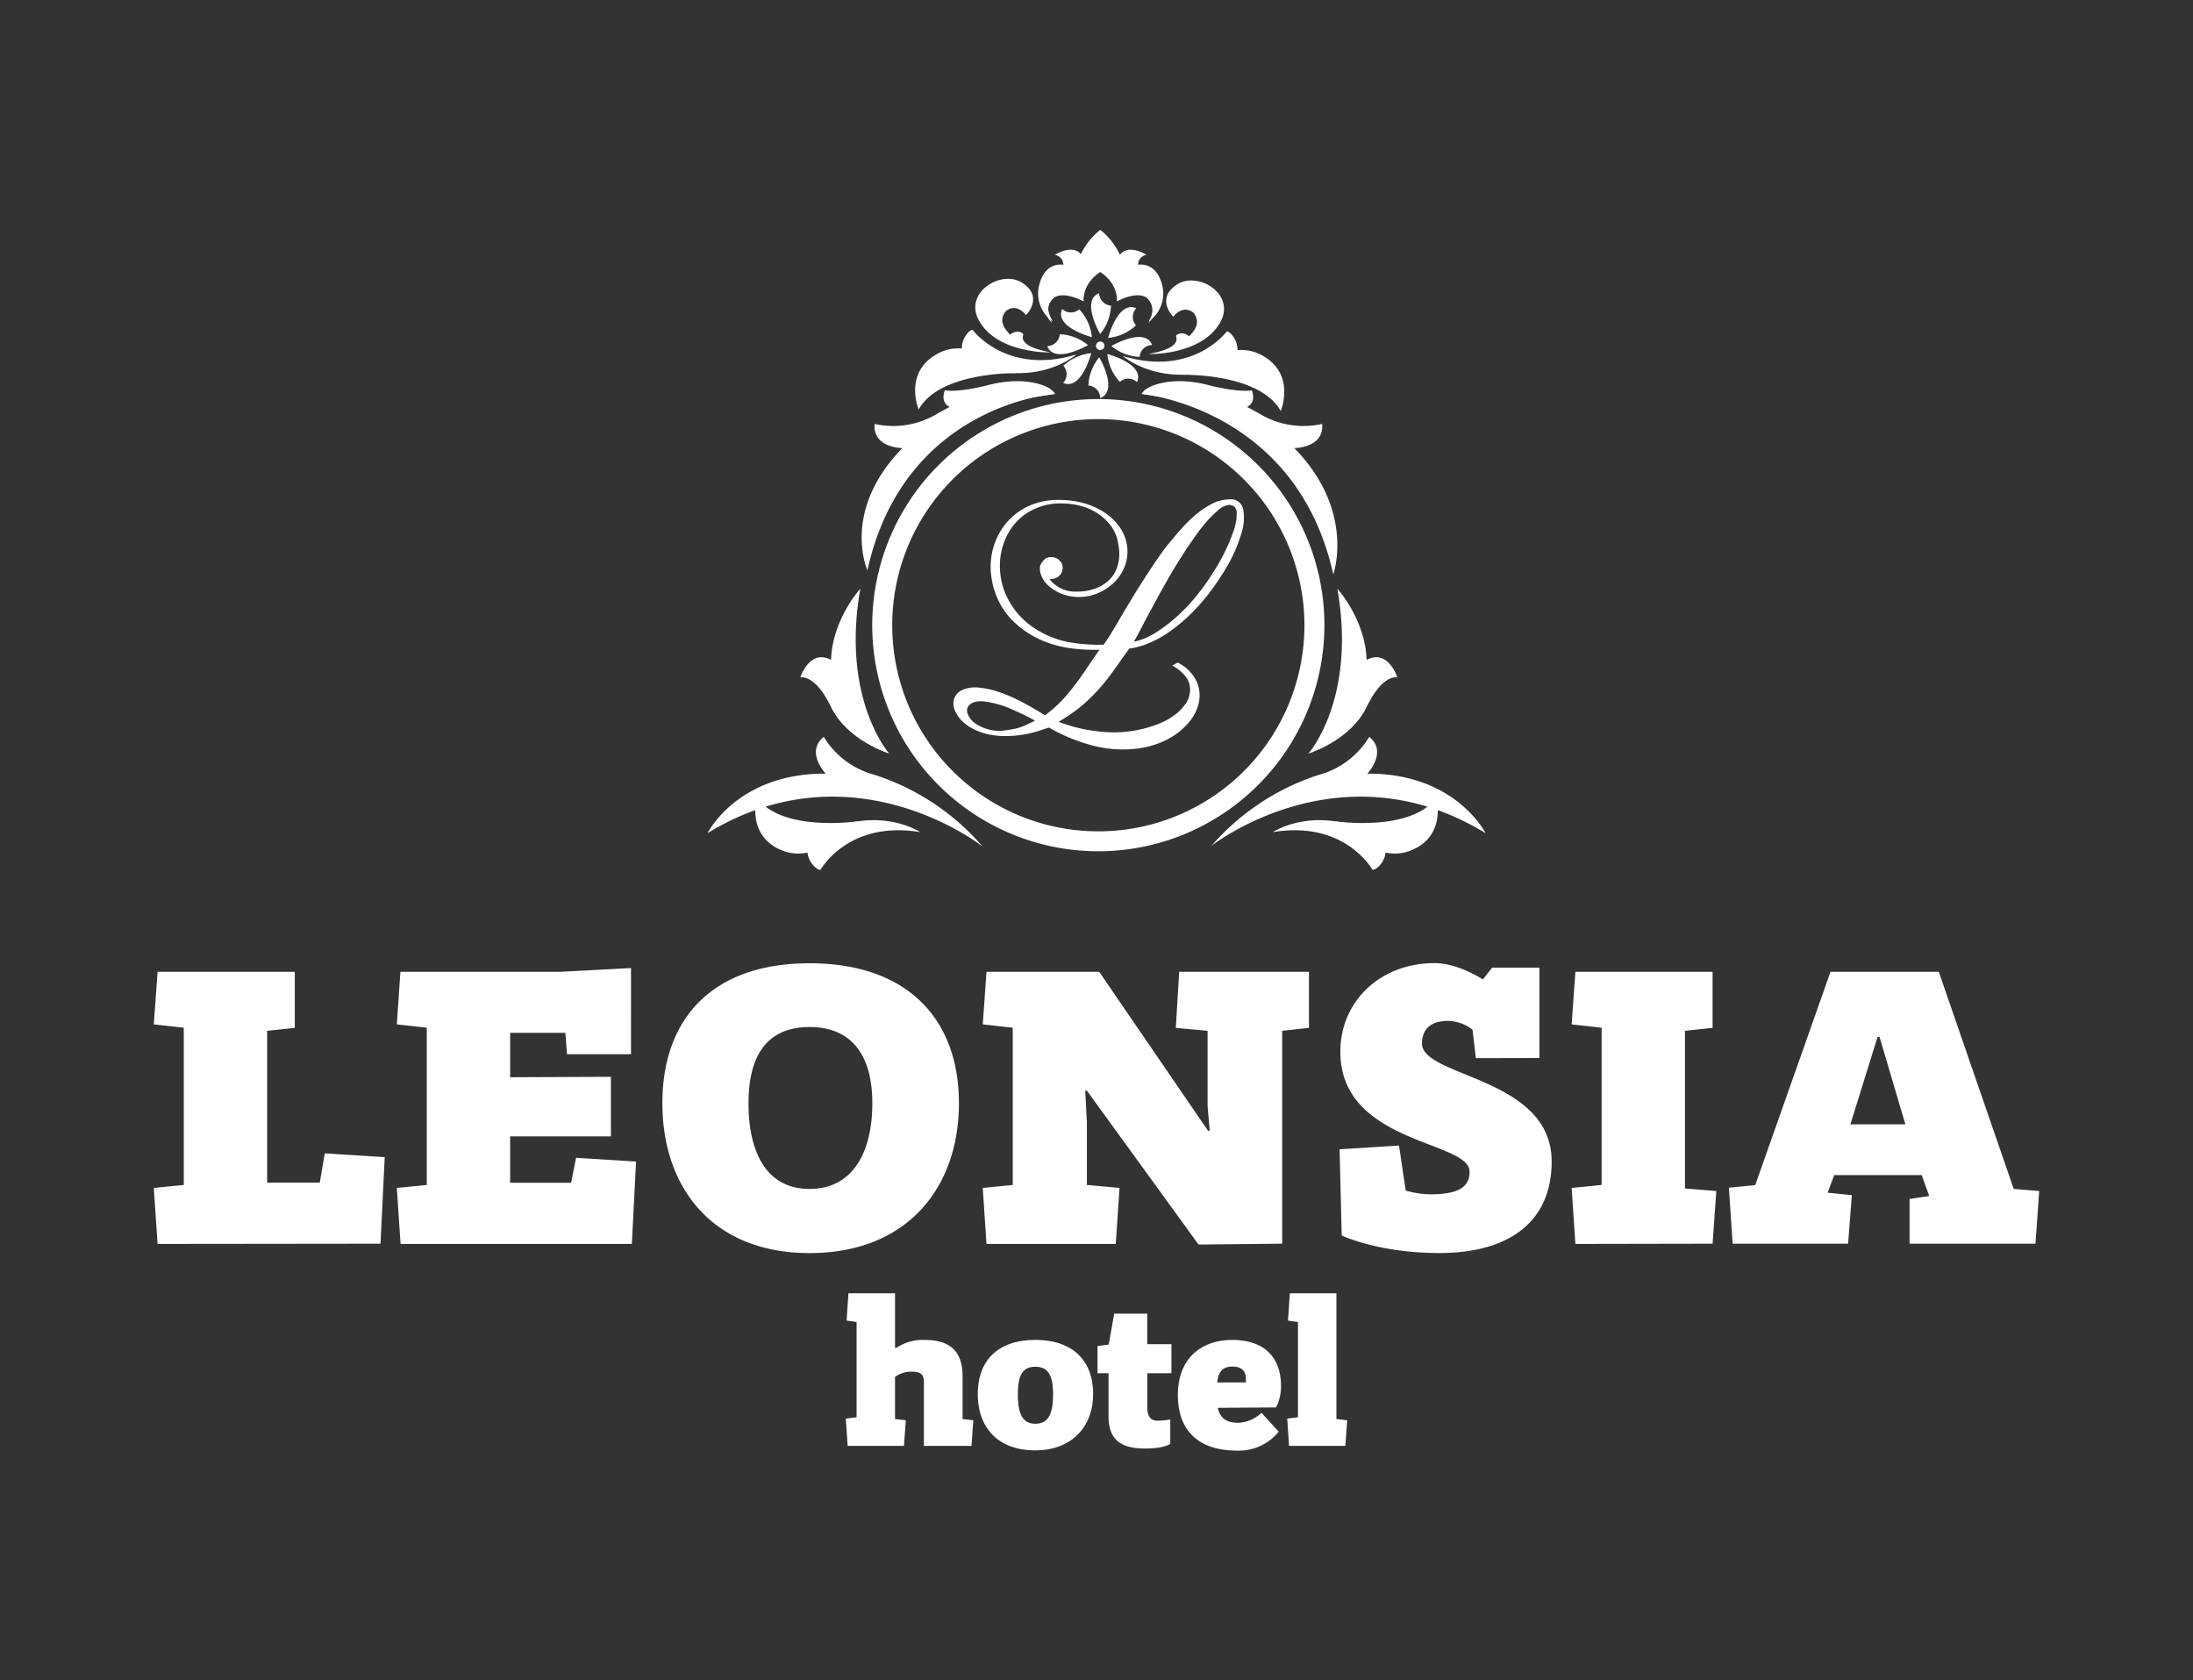 <?xml version="1.0" encoding="UTF-8"?> <svg xmlns="http://www.w3.org/2000/svg" id="Слой_1" data-name="Слой 1" viewBox="0 0 438.91 336.28"><rect x="0" y="0" width="438.91" height="336.28" fill="#333333" stroke="none"/><defs><style>.cls-1,.cls-2{fill:#fff;}.cls-2{fill-rule:evenodd;}</style></defs><path class="cls-1" d="M369.88,248.89l.75-9.71-4.85-.5,1.33-3.52h17.5l1.51,4.19-3.94.59v8.95h25.2l.75-10.54-5.1-.42-15-43.45H366.36l-15.07,42.69-5.27.51.75,11.21Zm6.28-41.43L381.34,225h-11l5.44-17.49Zm-33.4,41.43.75-10.54-6.28-.51V206.29l5.53-.59V194.48H315.3L314.55,205l6,.67v31.47l-6,.59.75,11.21ZM308.1,211.73V193.65h-9.46L296.8,196c-2.76-1.67-6.28-3.26-9.71-3.26-10.8,0-18.83,7.61-18.83,17.74,0,18.5,25.86,17.75,25.86,24,0,2.6-1.5,4.53-7.78,4.53a18.33,18.33,0,0,1-5-.76l-1.34-9-11.89.75.42,17.25s7.36,3.51,19.5,3.51c14.06,0,22.52-6.27,22.52-18.33,0-16.91-25.95-16.82-25.95-23.6,0-3,1.93-4.52,5.11-4.52a8.21,8.21,0,0,1,5,1.75l.67,5.7Zm-51.48,37.16v-42.6l5.36-.59V194.48H236l-.67,11.22,6.36.59v15.06l.42,4.94h-.33L220,194.48H197.44L196.69,205l6,.67v31.47l-6,.59.75,11.21h25.87l.75-11.21-6.53-.59V224.62l-.33-6.36h.33l22.35,30.8Zm-64.7-28.12c0-16.91-10.38-28-29.89-28s-29.46,11.13-29.46,28,10,30,29.46,30S191.92,237.76,191.92,220.77Zm-17.33,0c0,9.62-3.77,17.16-12.56,17.16s-12.22-7.54-12.22-17.16,3.77-15.24,12.22-15.24S174.59,211.22,174.59,220.77Zm-48.3-9.8V193.73l-14.15.75h-32L79.42,205l6,.67v31.47l-6,.59.75,11.21h46.29l.84-16.49-12-.75-1,5H102.1v-9.29h20.17V215.49l-20.17.09V206.7h11.05l.33,4.27ZM76.15,248.89,77,231.57l-12-.76-1,5.86H53.47V206.29L59,205.7V194.48H31.54L30.78,205l6,.67v31.47l-6,.59.76,11.21Z"></path><path class="cls-2" d="M215.47,70.93s-7,6.21-18.86,2.65c-7.31-2.2-2.78-8-1.91-7.52,0,0,6.75,9.15,20.77,4.87"></path><path class="cls-2" d="M203.32,74.68s-15.24-.32-19.46,7.26c0,0-3.24-7.66,4.13-11.34,6.79-3.4,15.33,4.08,15.33,4.08"></path><path class="cls-2" d="M216,61.9a2.53,2.53,0,0,1-2.13.59,2.57,2.57,0,0,1-1.28-.65l-.06.13c-1.38,3.61,6,5.5,6,5.5A9.48,9.48,0,0,0,216,61.9"></path><path class="cls-2" d="M212.1,66.89A2.55,2.55,0,0,1,211,68.81a2.48,2.48,0,0,1-1.36.45.5.5,0,0,0,0,.13c1.58,3.53,8.11-.33,8.11-.33a9.46,9.46,0,0,0-5.7-2.17"></path><path class="cls-2" d="M212.84,73.21a2.53,2.53,0,0,1-.06,3.41l.12.06c3.61,1.38,5.5-6,5.5-6a9.45,9.45,0,0,0-5.56,2.5"></path><path class="cls-2" d="M217.83,77.15a2.54,2.54,0,0,1,2.37,2.46l.13,0c3.53-1.58-.33-8.11-.33-8.11a9.48,9.48,0,0,0-2.17,5.7"></path><path class="cls-2" d="M224.15,76.41a2.53,2.53,0,0,1,3.41.06,1.33,1.33,0,0,1,.06-.12c1.38-3.61-6-5.5-6-5.5a9.45,9.45,0,0,0,2.5,5.56"></path><path class="cls-2" d="M228.09,71.42a2.54,2.54,0,0,1,2.45-2.37s0-.08,0-.13c-1.58-3.52-8.11.33-8.11.33a9.48,9.48,0,0,0,5.7,2.17"></path><path class="cls-2" d="M227.35,65.1a2.53,2.53,0,0,1,.06-3.41l-.12-.06c-3.62-1.37-5.51,6-5.51,6a9.52,9.52,0,0,0,5.57-2.51"></path><path class="cls-2" d="M222.36,61.16a2.52,2.52,0,0,1-1.92-1.09,2.56,2.56,0,0,1-.45-1.36l-.13,0c-3.52,1.58.33,8.12.33,8.12a9.51,9.51,0,0,0,2.17-5.71"></path><path class="cls-2" d="M224.72,71.24s7,6.21,18.86,2.66c7.31-2.2,2.78-8,1.91-7.53,0,0-6.75,9.16-20.77,4.87"></path><path class="cls-2" d="M236.87,75s15.24-.33,19.46,7.25c0,0,3.24-7.65-4.13-11.34C245.41,67.52,236.87,75,236.87,75"></path><path class="cls-2" d="M235.17,57.2h0c-3.77,2.82-.36,6.18-.36,6.18,2.19-2.66,4.11-.74,4.11-.74,1.68,2.18-.34,4-.9,4.66-1.67-1.29-2.68-.1-2.68-.1,1,2.34-3.54,3.27-5.51,3.66,0,0,10.63.33,14.39-6.35,3.29-5.83-4.94-10.57-9-7.33"></path><path class="cls-2" d="M205,56.88h0v0c3.77,2.81.36,6.17.36,6.17-2.19-2.65-4.11-.74-4.11-.74-1.68,2.19.34,4,.9,4.66,1.67-1.29,2.68-.09,2.68-.09-1,2.33,3.54,3.26,5.51,3.65,0,0-10.63.34-14.39-6.34-3.28-5.84,4.94-10.57,9-7.34"></path><path class="cls-2" d="M221.05,69.19a.85.85,0,1,1-.84-.84.85.85,0,0,1,.84.84"></path><path class="cls-2" d="M231.13,58.71c-1.31-3-5.71-1.33-5.71-1.33A13.8,13.8,0,0,0,220.21,46,13.77,13.77,0,0,0,215,57.38s-4.4-1.71-5.72,1.33a5.45,5.45,0,0,0,1.32,5.94s-1.83-2.66,0-4.73,6.28.4,6.28.4-.44-3.39,3.33-5.88c3.76,2.49,3.32,5.88,3.32,5.88s4.46-2.48,6.29-.4,0,4.73,0,4.73a5.47,5.47,0,0,0,1.31-5.94"></path><path class="cls-2" d="M254.72,166.54s7.77-5.26,19-.24c7,3.11,1.74,8.31.94,7.71,0,0-5.53-9.94-20-7.47"></path><path class="cls-2" d="M267.24,164.36s15.08,2.26,20.23-4.73c0,0,2.24,8-5.54,10.73-7.16,2.5-14.69-6-14.69-6"></path><path class="cls-2" d="M210.6,64.26A6.78,6.78,0,0,1,208,57c1.21-4.8,4.81-4,4.81-4a2,2,0,0,0-1.72-2s4.75-3,5.92,1.25-1,6.33-1,6.33-4.34-2.29-5.65,0a5.56,5.56,0,0,0,.27,5.57"></path><path class="cls-2" d="M230,64.26A6.78,6.78,0,0,0,232.58,57c-1.21-4.8-4.81-4-4.81-4a2,2,0,0,1,1.72-2s-4.75-3-5.92,1.25,1,6.33,1,6.33,4.34-2.29,5.65,0a5.57,5.57,0,0,1-.26,5.57"></path><path class="cls-2" d="M219.82,170.36a45.25,45.25,0,1,1,45.25-45.25,45.29,45.29,0,0,1-45.25,45.25m0-86.49a41.25,41.25,0,1,0,41.25,41.24A41.29,41.29,0,0,0,219.82,83.87Z"></path><path class="cls-2" d="M211.13,78.83s-30.18,2-37.52,35.3c0,0-5.36-11.79,7-24.46,0,0-6,0-5.56-4.83a17,17,0,0,0,12.45-2c6.56-3.78,12.86-6,23.65-4"></path><path class="cls-2" d="M228.5,78.83s31,2.78,38.34,36.13c0,0,4.55-12.62-7.79-25.29,0,0,6,0,5.56-4.83a17,17,0,0,1-12.45-2c-6.56-3.78-12.86-6-23.66-4"></path><path class="cls-2" d="M242.38,169.33s25.8-20.43,54.93-2.6c0,0-5.95-12-23.64-11.91,0,0,4.12-4.37.37-7.36A16.92,16.92,0,0,1,264,155.05a48,48,0,0,0-21.59,14.28"></path><path class="cls-2" d="M184.2,166.54s-7.77-5.26-19-.24c-7,3.11-1.74,8.31-.95,7.71,0,0,5.54-9.94,20-7.47"></path><path class="cls-2" d="M171.67,164.36s-15.08,2.26-20.22-4.73c0,0-2.24,8,5.53,10.73,7.17,2.5,14.69-6,14.69-6"></path><path class="cls-2" d="M196.54,169.33s-25.8-20.43-54.93-2.6c0,0,5.95-12,23.63-11.91,0,0-4.11-4.37-.36-7.36A16.92,16.92,0,0,0,175,155.05a48,48,0,0,1,21.59,14.28"></path><path class="cls-2" d="M191.79,81.86s-4,0-2.71-3.75c0,0,2.42.58,9-1.12s12.14-.06,13.09,1.84Z"></path><path class="cls-2" d="M247.85,81.86s4,0,2.71-3.75c0,0-2.42.58-9-1.12s-12.13-.06-13.09,1.84Z"></path><path class="cls-2" d="M273.51,132.05c-.23-8.09-5.85-14.24-5.85-14.24,3.9,22.1-5.79,33-5.79,33s8.42-2.59,11.65-9.33,6.15-5.91,6.15-5.91-1.82-5.79-6.16-3.52"></path><path class="cls-2" d="M166.33,132.05c.24-8.09,5.85-14.24,5.85-14.24-3.89,22.1,5.79,33,5.79,33s-8.42-2.59-11.65-9.33-6.15-5.91-6.15-5.91,1.83-5.79,6.16-3.52"></path><path class="cls-1" d="M207.18,144.24c-.85-.49-1.66-.91-2.44-1.28s-1.5-.69-2.19-1a20,20,0,0,0-5.6-1.59,4.74,4.74,0,0,0-2,.16,2.3,2.3,0,0,0-1.12.76,1.62,1.62,0,0,0-.12,1.64,4.28,4.28,0,0,0,1.46,1.83,9.33,9.33,0,0,0,2.37,1.13,8.46,8.46,0,0,0,3.17.33c.77-.08,1.6-.21,2.47-.39a12.21,12.21,0,0,0,2.71-1c.45-.2.89-.42,1.34-.67m38.93-43.14a4,4,0,0,0-2.37,1.1,20.8,20.8,0,0,0-2.8,2.87q-.85,1-1.74,2.28c-.59.83-1.19,1.7-1.8,2.59l-1.28,2q-1.34,2.13-2.59,4.33t-2.34,4.2q-1.59,2.92-2.74,5.15c-.78,1.48-1.3,2.45-1.59,2.89a13.49,13.49,0,0,0,4.66-2,29.38,29.38,0,0,0,4.42-3.47,33,33,0,0,0,3-3.14q1.4-1.67,2.62-3.44c.52-.77,1-1.53,1.49-2.29s.9-1.49,1.31-2.22c.57-1.06,1.06-2.08,1.49-3.08s.78-1.92,1.07-2.77a10.48,10.48,0,0,0,.55-3.65C247.37,101.57,246.93,101.1,246.11,101.1ZM235.7,132.6a8.07,8.07,0,0,1,3.9,4,7,7,0,0,1,.12,4.81,9.17,9.17,0,0,1-1.65,3,14,14,0,0,1-2.86,2.62,15.66,15.66,0,0,1-3.93,1.94,18.81,18.81,0,0,1-4.84.95,24,24,0,0,1-7.68-.7,35.5,35.5,0,0,1-8.84-3.63l-1.64.55a21.94,21.94,0,0,1-7.37,1.16A16.73,16.73,0,0,1,198,147a11.71,11.71,0,0,1-2.41-.76A9.85,9.85,0,0,1,193,144.7a6.56,6.56,0,0,1-1.59-1.92,3.63,3.63,0,0,1-.49-2.8,2.94,2.94,0,0,1,1.53-1.83,6.37,6.37,0,0,1,3.41-.55,17.45,17.45,0,0,1,3.59.73,30.18,30.18,0,0,1,4.57,1.89c1.59.81,3.29,1.79,5.12,2.93a24.09,24.09,0,0,0,2.93-2.5c.56-.57,1.11-1.17,1.64-1.8s1.06-1.29,1.59-2c.85-1.14,1.66-2.28,2.43-3.44s1.55-2.29,2.32-3.38a35.63,35.63,0,0,1-4.82-.19,22.14,22.14,0,0,1-7-1.82,19.33,19.33,0,0,1-5.12-3.39,14.76,14.76,0,0,1-3.26-4.41,16,16,0,0,1-1.46-4.94,13.91,13.91,0,0,1,1.52-8.41,12.92,12.92,0,0,1,4.63-4.9,13.91,13.91,0,0,1,7.56-1.92,17.51,17.51,0,0,1,4.78.64,14.75,14.75,0,0,1,4.11,1.83,11.08,11.08,0,0,1,3.05,2.89,8.56,8.56,0,0,1,1.52,3.78,8.1,8.1,0,0,1-.4,4,8.83,8.83,0,0,1-2.1,3.29,10.34,10.34,0,0,1-3.32,2.22,9.47,9.47,0,0,1-4,.77,9.26,9.26,0,0,1-3.5-.74,8.68,8.68,0,0,1-2.47-1.58,5.18,5.18,0,0,1-1.37-2,3.48,3.48,0,0,1-.21-2,5.23,5.23,0,0,1,.73-1.07,1.67,1.67,0,0,1,1.34-.58,2.21,2.21,0,0,1,2,.89,2,2,0,0,1,.36,1.73,2,2,0,0,1-.76,1.25,2.76,2.76,0,0,1-1.8.52,6.43,6.43,0,0,0,5.37,2.5,10.32,10.32,0,0,0,4.17-.76,7.5,7.5,0,0,0,2.8-2,6.82,6.82,0,0,0,1.43-3,8.68,8.68,0,0,0,0-3.59,7.85,7.85,0,0,0-1.52-3.84,10.67,10.67,0,0,0-2.83-2.59,11.31,11.31,0,0,0-3.45-1.43,14.67,14.67,0,0,0-3.41-.43,12.43,12.43,0,0,0-6.94,1.83,11.6,11.6,0,0,0-4.21,4.75,13.42,13.42,0,0,0-1.34,5.36,14.49,14.49,0,0,0,.92,5.67,15.5,15.5,0,0,0,4.75,6.46,18.77,18.77,0,0,0,9.08,3.84,35.09,35.09,0,0,0,6,.36q1.22-1.71,2.86-4.54t3.66-6.12q1.22-1.95,2.56-4t2.74-4c.4-.57.81-1.1,1.22-1.59l1.22-1.46c.6-.73,1.21-1.42,1.82-2.07s1.24-1.26,1.89-1.83a17.65,17.65,0,0,1,3.6-2.53,7.76,7.76,0,0,1,3.59-.94,2.48,2.48,0,0,1,2.77,1.92,10.09,10.09,0,0,1-.39,5,30.47,30.47,0,0,1-2.68,6.22c-.37.65-.75,1.29-1.16,1.92s-.83,1.27-1.28,1.92a43,43,0,0,1-3.9,4.84,33.48,33.48,0,0,1-4.51,4.05,22.17,22.17,0,0,1-4.26,2.59A15.7,15.7,0,0,1,226,129.8l-3.08,4.33a43.78,43.78,0,0,1-3,3.78c-.69.77-1.4,1.49-2.11,2.16s-1.49,1.35-2.34,2c-.57.41-1.14.8-1.71,1.19s-1.2.78-1.89,1.19A33.75,33.75,0,0,0,217.3,146a32.45,32.45,0,0,0,5,.55,23.55,23.55,0,0,0,5.06-.4,24.28,24.28,0,0,0,4.33-1.22,14.24,14.24,0,0,0,3.38-1.82,9.35,9.35,0,0,0,2.22-2.29,4.75,4.75,0,0,0,.73-4q-.54-2-3.41-3.63Z"></path><path class="cls-1" d="M269.26,289.35l.37-5.12-2.16-.25V258.82h-9.32l-.37,5.46,2,.28v19.06l-2.15.28.36,5.45Zm-13.88-7.69a9,9,0,0,0,1-4.27c0-5.82-3.38-9.24-9.77-9.24-6,0-10.87,3.54-10.87,11s4.48,11.15,11.8,11.15a10.32,10.32,0,0,0,8.39-3.79l-3.46-3.78a7.16,7.16,0,0,1-4.56,2c-2.28,0-3.66-.73-4.19-3Zm-8.71-8.18c2.11,0,2.68,1.22,2.68,2.36,0,.28,0,.81,0,.81h-5.74C243.86,274.5,244.71,273.48,246.67,273.48Zm-12.22,1.34V269h-4.84v-6.11H223l-1.1,6.19-2.24.29v5.45h2.2v8.55c0,4.85,2.52,6.51,7.36,6.51,3.83,0,5-.93,5-.93l0-4.89a14.24,14.24,0,0,1-2.52.25c-1.55,0-2.08-1-2.08-2.77v-6.72Zm-27.23,15.43c7,0,11.56-4.48,11.56-11.28s-4.19-10.82-11.56-10.82-11.52,4-11.52,10.82S199.81,290.25,207.22,290.25Zm0-5.33c-2.73,0-3.5-2.28-3.5-5.86s.77-5.54,3.5-5.54,3.54,2,3.54,5.54S210,284.92,207.22,284.92Zm-26.3,4.43.37-5.12-2.16-.25v-8.43a5.53,5.53,0,0,1,3.22-1.05c2.15,0,2.56.65,2.56,2.24v12.61h9.53l.36-5.12-2.15-.25v-8.55c0-5-2.49-7.28-7.58-7.28a9.41,9.41,0,0,0-5.65,1.58h-.29V258.82h-9.32l-.37,5.46,2,.28v19.06l-2.16.28.37,5.45Z"></path></svg> 